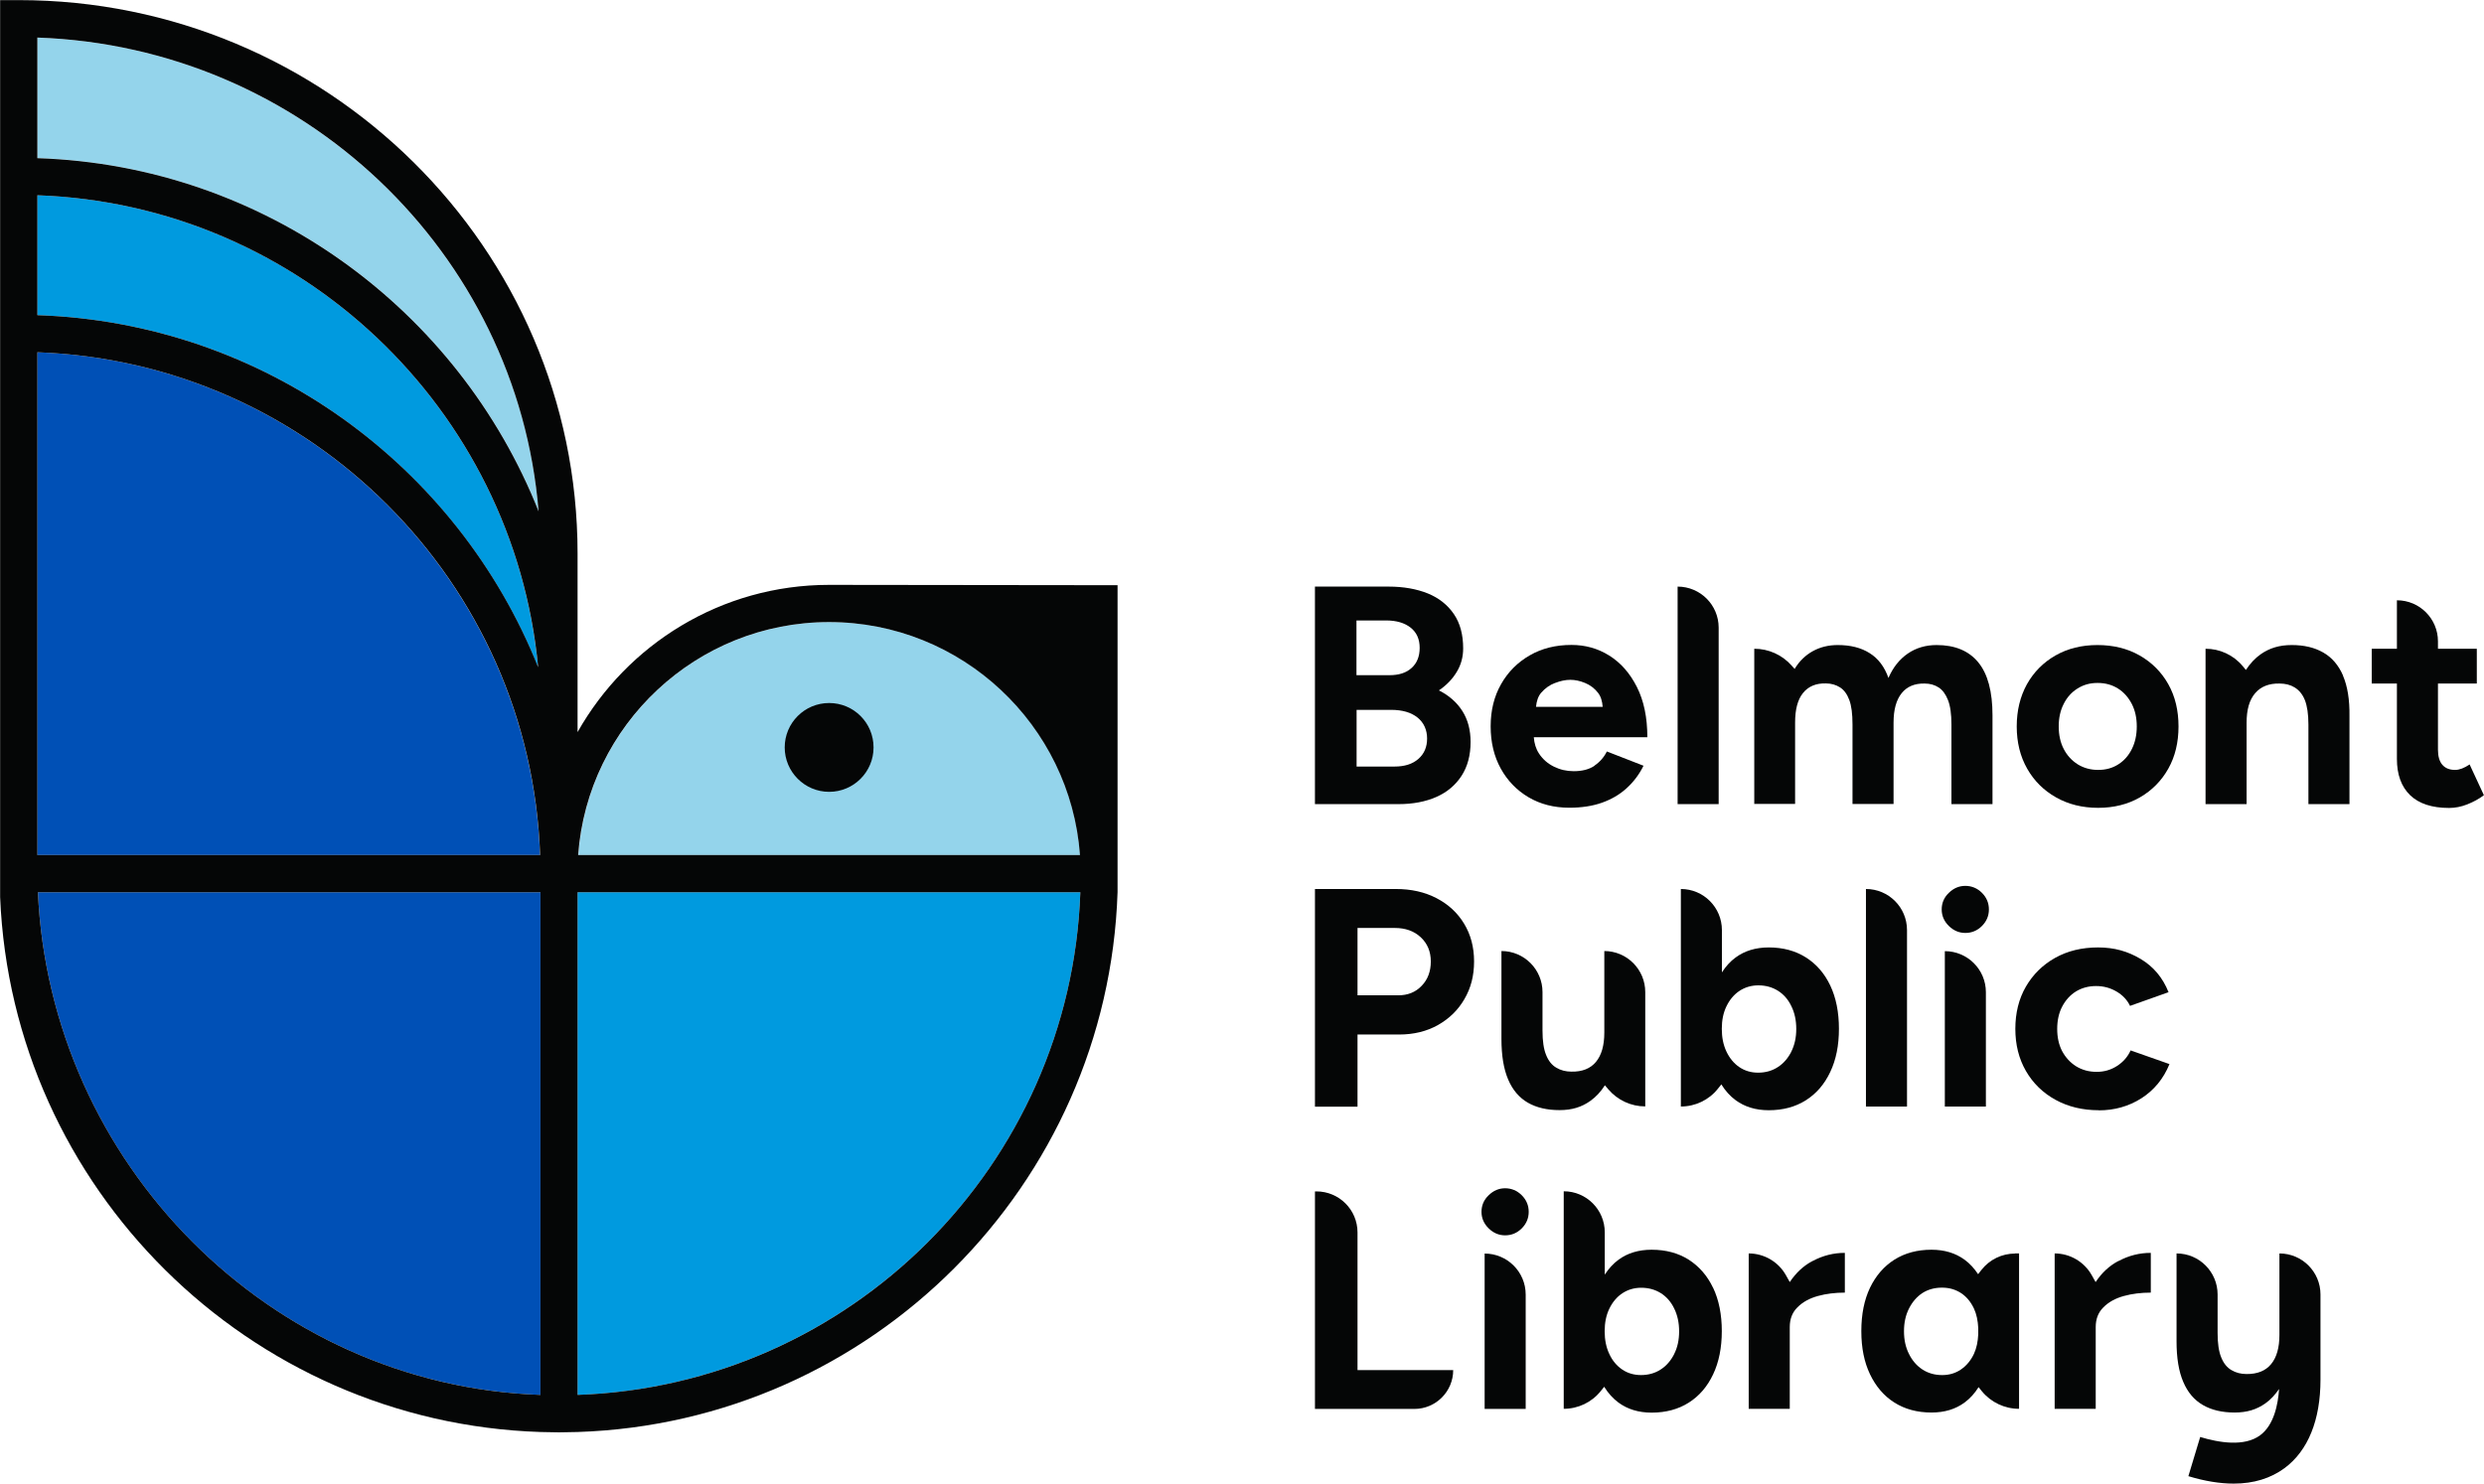 <?xml version="1.0" encoding="UTF-8"?> <svg xmlns="http://www.w3.org/2000/svg" width="159" height="95" viewBox="0 0 159 95" fill="none"><path d="M69.137 54.746C68.528 46.416 61.557 39.831 53.079 39.831C44.602 39.831 37.631 46.416 37.022 54.746H69.144H69.137Z" fill="#94D4EB"></path><path d="M53.072 45.013C51.498 45.013 50.229 46.29 50.229 47.856C50.229 49.423 51.506 50.7 53.072 50.7C54.638 50.7 55.915 49.43 55.915 47.856C55.915 46.282 54.646 45.013 53.072 45.013Z" fill="#050606"></path><path d="M34.476 32.741C33.11 16.163 19.339 2.999 2.391 2.406V10.119C16.971 10.602 29.368 19.837 34.476 32.733" fill="#94D4EB"></path><path d="M34.438 42.719C32.88 26.17 19.198 13.096 2.383 12.502V20.179C16.933 20.654 29.309 29.86 34.438 42.719Z" fill="#009ADF"></path><path d="M2.383 22.555V54.746H34.565C33.949 37.269 19.851 23.171 2.383 22.555Z" fill="#0050B6"></path><path d="M34.594 89.313V57.129H2.428C3.2 74.457 17.23 88.704 34.594 89.313Z" fill="#0050B6"></path><path d="M36.97 89.313C54.438 88.697 68.543 74.598 69.151 57.129H36.97V89.313Z" fill="#009ADF"></path><path d="M71.535 54.746V37.47C71.535 37.47 53.339 37.448 53.072 37.448C46.168 37.448 40.14 41.256 36.97 46.876V35.436C36.97 15.903 20.92 0.007 1.195 0.007H0.008V57.441C0.78 76.076 15.916 91.08 34.594 91.689L35.782 91.711L36.97 91.689C55.752 91.073 70.918 75.905 71.535 57.122V54.746ZM2.391 2.405C19.346 2.992 33.117 16.155 34.476 32.741C29.361 19.845 16.963 10.602 2.391 10.127V2.405ZM2.391 12.502C19.198 13.096 32.88 26.17 34.446 42.719C29.316 29.86 16.941 20.662 2.391 20.179V12.502ZM2.391 22.555C19.858 23.171 33.963 37.27 34.572 54.746H2.391V22.555ZM34.594 89.313C17.23 88.704 3.2 74.45 2.428 57.129H34.594V89.313ZM53.072 39.831C61.55 39.831 68.521 46.416 69.129 54.746H37.007C37.616 46.416 44.587 39.831 53.065 39.831M36.97 89.313V57.129H69.152C68.535 74.606 54.438 88.704 36.97 89.313Z" fill="#050606"></path><path d="M84.169 51.487V37.559H88.884C89.841 37.559 90.673 37.708 91.393 37.997C92.105 38.287 92.662 38.732 93.063 39.319C93.464 39.905 93.657 40.64 93.657 41.516C93.657 42.058 93.523 42.563 93.249 43.016C92.974 43.476 92.595 43.87 92.105 44.204C92.759 44.538 93.256 44.976 93.605 45.525C93.954 46.075 94.132 46.735 94.132 47.508C94.132 48.354 93.939 49.081 93.553 49.675C93.167 50.269 92.632 50.722 91.942 51.027C91.252 51.331 90.442 51.487 89.515 51.487H84.162H84.169ZM86.835 43.231H88.943C89.537 43.231 90.012 43.083 90.353 42.771C90.695 42.467 90.873 42.036 90.873 41.479C90.873 40.922 90.68 40.492 90.294 40.187C89.908 39.883 89.388 39.727 88.72 39.727H86.827V43.231H86.835ZM86.835 49.081H89.262C89.915 49.081 90.42 48.918 90.791 48.591C91.163 48.265 91.348 47.834 91.348 47.285C91.348 46.735 91.14 46.268 90.732 45.941C90.324 45.614 89.76 45.451 89.04 45.451H86.835V49.074V49.081Z" fill="#050606"></path><path d="M102.068 49.029C101.727 49.26 101.281 49.378 100.732 49.378C100.279 49.378 99.863 49.282 99.47 49.089C99.076 48.896 98.757 48.621 98.512 48.25C98.312 47.946 98.208 47.597 98.178 47.203H105.446C105.446 45.941 105.223 44.872 104.778 43.988C104.332 43.105 103.746 42.437 103.011 41.977C102.276 41.516 101.467 41.294 100.591 41.294C99.581 41.294 98.69 41.516 97.918 41.962C97.146 42.407 96.53 43.016 96.085 43.803C95.639 44.582 95.416 45.488 95.416 46.505C95.416 47.522 95.632 48.428 96.062 49.208C96.493 49.987 97.087 50.603 97.844 51.049C98.601 51.494 99.47 51.717 100.45 51.717C101.229 51.717 101.927 51.613 102.536 51.398C103.145 51.182 103.672 50.878 104.117 50.47C104.562 50.069 104.926 49.586 105.201 49.029L102.855 48.116C102.669 48.487 102.402 48.792 102.061 49.022M99.544 43.729C99.885 43.595 100.212 43.528 100.517 43.528C100.821 43.528 101.133 43.595 101.459 43.729C101.786 43.862 102.061 44.07 102.283 44.352C102.469 44.582 102.558 44.894 102.588 45.258H98.319C98.356 44.894 98.453 44.582 98.653 44.352C98.898 44.07 99.195 43.855 99.537 43.729" fill="#050606"></path><path d="M107.383 51.487V37.559C108.831 37.559 110.011 38.732 110.011 40.187V51.487H107.383Z" fill="#050606"></path><path d="M112.29 51.487V41.538C113.204 41.538 114.08 41.932 114.681 42.615L114.874 42.83C115.178 42.325 115.572 41.947 116.047 41.687C116.522 41.427 117.056 41.301 117.636 41.301C118.445 41.301 119.128 41.471 119.677 41.821C120.226 42.162 120.627 42.697 120.88 43.409C121.169 42.734 121.585 42.214 122.112 41.85C122.639 41.486 123.263 41.301 123.96 41.301C125.126 41.301 126.017 41.665 126.626 42.407C127.234 43.142 127.539 44.278 127.539 45.8V51.487H124.911V46.394C124.911 45.718 124.836 45.191 124.688 44.82C124.54 44.449 124.347 44.181 124.094 44.018C123.842 43.855 123.545 43.766 123.196 43.766C122.557 43.751 122.067 43.959 121.726 44.382C121.384 44.805 121.206 45.436 121.206 46.268V51.479H118.578V46.386C118.578 45.711 118.512 45.184 118.37 44.812C118.229 44.441 118.036 44.174 117.777 44.011C117.517 43.847 117.22 43.758 116.871 43.758C116.232 43.743 115.75 43.951 115.408 44.374C115.067 44.798 114.904 45.429 114.904 46.26V51.472H112.276L112.29 51.487Z" fill="#050606"></path><path d="M134.302 51.724C133.292 51.724 132.394 51.502 131.607 51.056C130.82 50.611 130.204 50.002 129.758 49.215C129.313 48.435 129.09 47.53 129.09 46.513C129.09 45.495 129.313 44.59 129.744 43.81C130.182 43.031 130.79 42.414 131.57 41.969C132.349 41.523 133.248 41.301 134.257 41.301C135.267 41.301 136.18 41.523 136.959 41.969C137.739 42.414 138.355 43.031 138.793 43.81C139.231 44.59 139.446 45.495 139.446 46.513C139.446 47.53 139.231 48.435 138.793 49.215C138.355 49.995 137.746 50.611 136.974 51.056C136.202 51.502 135.304 51.724 134.302 51.724ZM134.302 49.297C134.792 49.297 135.222 49.178 135.593 48.94C135.965 48.703 136.254 48.376 136.462 47.953C136.67 47.537 136.774 47.054 136.774 46.513C136.774 45.971 136.67 45.488 136.455 45.072C136.239 44.657 135.95 44.322 135.571 44.085C135.193 43.847 134.762 43.728 134.265 43.728C133.767 43.728 133.359 43.847 132.98 44.085C132.602 44.322 132.305 44.649 132.097 45.072C131.882 45.488 131.778 45.971 131.778 46.513C131.778 47.054 131.882 47.537 132.097 47.953C132.312 48.369 132.609 48.695 132.995 48.94C133.381 49.178 133.819 49.297 134.309 49.297" fill="#050606"></path><path d="M149.98 43.261C149.691 42.593 149.268 42.095 148.704 41.776C148.147 41.457 147.479 41.301 146.692 41.301C145.905 41.301 145.274 41.494 144.71 41.887C144.339 42.147 144.027 42.489 143.759 42.897L143.544 42.637C142.958 41.939 142.089 41.538 141.176 41.538V51.487H143.804V46.275C143.804 45.436 143.982 44.812 144.353 44.382C144.717 43.959 145.237 43.751 145.912 43.766C146.283 43.766 146.61 43.847 146.885 44.018C147.159 44.189 147.382 44.449 147.531 44.82C147.679 45.191 147.761 45.718 147.761 46.394V51.487H150.389V45.859C150.404 44.798 150.263 43.936 149.973 43.261" fill="#050606"></path><path d="M158.087 48.94C157.916 49.059 157.745 49.148 157.59 49.208C157.434 49.267 157.285 49.297 157.152 49.297C156.795 49.297 156.521 49.185 156.335 48.97C156.149 48.755 156.053 48.428 156.053 48.005V43.766H158.54V41.538H156.053V41.063C156.053 39.615 154.88 38.435 153.425 38.435V41.538H151.814V43.766H153.425V48.584C153.425 49.594 153.707 50.366 154.271 50.915C154.835 51.457 155.667 51.732 156.766 51.732C157.152 51.732 157.538 51.658 157.931 51.502C158.325 51.346 158.681 51.153 158.993 50.915L158.08 48.948L158.087 48.94Z" fill="#050606"></path><path d="M84.17 70.849V56.921H89.344C90.324 56.921 91.192 57.114 91.95 57.508C92.707 57.901 93.293 58.443 93.716 59.141C94.14 59.839 94.355 60.641 94.355 61.562C94.355 62.482 94.147 63.269 93.739 63.967C93.331 64.672 92.766 65.222 92.046 65.63C91.334 66.031 90.502 66.239 89.559 66.239H86.894V70.857H84.17V70.849ZM86.894 63.729H89.5C90.109 63.729 90.613 63.529 90.999 63.121C91.393 62.72 91.586 62.193 91.586 61.562C91.586 60.931 91.371 60.411 90.94 60.01C90.51 59.609 89.953 59.416 89.277 59.416H86.894V63.729Z" fill="#050606"></path><path d="M102.692 60.901V66.112C102.692 66.937 102.514 67.56 102.157 67.991C101.801 68.421 101.274 68.629 100.583 68.615C100.227 68.615 99.9 68.533 99.618 68.362C99.336 68.199 99.114 67.924 98.965 67.545C98.809 67.167 98.735 66.647 98.735 65.986V63.522C98.735 62.074 97.562 60.893 96.107 60.893V66.521C96.107 67.582 96.248 68.444 96.537 69.119C96.82 69.787 97.243 70.285 97.799 70.604C98.356 70.923 99.032 71.079 99.826 71.079C100.621 71.079 101.237 70.886 101.793 70.493C102.157 70.233 102.469 69.899 102.729 69.49L102.944 69.743C103.538 70.441 104.399 70.842 105.312 70.842V63.522C105.312 62.074 104.139 60.893 102.684 60.893" fill="#050606"></path><path d="M117.153 63.098C116.782 62.319 116.262 61.725 115.594 61.302C114.926 60.879 114.132 60.663 113.218 60.663C112.387 60.663 111.674 60.879 111.103 61.302C110.754 61.554 110.464 61.881 110.219 62.259V59.55C110.219 58.102 109.046 56.921 107.591 56.921V70.849C108.512 70.849 109.388 70.433 109.959 69.713L110.182 69.431C110.435 69.84 110.739 70.181 111.103 70.448C111.682 70.871 112.387 71.087 113.218 71.087C114.132 71.087 114.926 70.871 115.594 70.448C116.262 70.025 116.782 69.424 117.153 68.637C117.524 67.857 117.71 66.937 117.71 65.875C117.71 64.813 117.524 63.878 117.153 63.098ZM114.666 67.33C114.451 67.753 114.169 68.087 113.797 68.325C113.434 68.562 113.011 68.681 112.535 68.681C112.083 68.681 111.682 68.562 111.333 68.325C110.984 68.087 110.709 67.753 110.509 67.33C110.308 66.907 110.212 66.424 110.212 65.875C110.212 65.326 110.308 64.85 110.509 64.435C110.709 64.019 110.984 63.685 111.34 63.447C111.697 63.21 112.105 63.091 112.55 63.091C113.025 63.091 113.449 63.21 113.812 63.44C114.176 63.67 114.466 64.004 114.666 64.427C114.874 64.85 114.978 65.333 114.978 65.882C114.978 66.432 114.874 66.907 114.659 67.338" fill="#050606"></path><path d="M119.439 70.849V56.921C120.887 56.921 122.067 58.094 122.067 59.55V70.849H119.439Z" fill="#050606"></path><path d="M125.802 59.735C125.401 59.735 125.052 59.587 124.747 59.29C124.443 58.993 124.287 58.636 124.287 58.228C124.287 57.82 124.436 57.463 124.747 57.166C125.052 56.869 125.401 56.721 125.802 56.721C126.202 56.721 126.566 56.869 126.863 57.166C127.16 57.463 127.309 57.82 127.309 58.228C127.309 58.636 127.16 58.993 126.863 59.29C126.566 59.587 126.21 59.735 125.802 59.735ZM124.488 70.849V60.901C125.935 60.901 127.116 62.074 127.116 63.529V70.849H124.488Z" fill="#050606"></path><path d="M134.339 71.087C133.307 71.087 132.379 70.864 131.57 70.418C130.761 69.973 130.13 69.357 129.677 68.57C129.224 67.783 129.001 66.885 129.001 65.875C129.001 64.865 129.224 63.952 129.677 63.172C130.13 62.393 130.753 61.777 131.548 61.331C132.342 60.886 133.255 60.663 134.294 60.663C135.334 60.663 136.195 60.908 137.019 61.398C137.843 61.888 138.437 62.601 138.808 63.529L136.343 64.405C136.158 64.019 135.868 63.714 135.475 63.484C135.081 63.254 134.651 63.135 134.168 63.135C133.686 63.135 133.248 63.254 132.876 63.484C132.505 63.714 132.216 64.041 132 64.449C131.785 64.858 131.681 65.34 131.681 65.882C131.681 66.424 131.785 66.899 132 67.308C132.216 67.709 132.513 68.035 132.891 68.273C133.277 68.51 133.715 68.629 134.205 68.629C134.695 68.629 135.118 68.503 135.512 68.251C135.905 67.998 136.195 67.664 136.38 67.256L138.867 68.132C138.481 69.075 137.88 69.802 137.071 70.322C136.254 70.842 135.341 71.094 134.339 71.094" fill="#050606"></path><path d="M128.986 80.263C128.14 80.263 127.346 80.649 126.826 81.317L126.618 81.585C126.373 81.221 126.091 80.901 125.75 80.656C125.171 80.233 124.465 80.018 123.634 80.018C122.721 80.018 121.926 80.233 121.258 80.656C120.59 81.08 120.071 81.681 119.699 82.453C119.328 83.233 119.143 84.153 119.143 85.23C119.143 86.306 119.328 87.212 119.699 87.992C120.071 88.771 120.59 89.38 121.258 89.803C121.926 90.226 122.721 90.442 123.634 90.442C124.473 90.442 125.178 90.226 125.75 89.803C126.106 89.543 126.403 89.209 126.648 88.816L126.856 89.076C127.442 89.788 128.311 90.204 129.239 90.204V80.256H128.979L128.986 80.263ZM125.52 87.687C125.171 87.925 124.77 88.044 124.317 88.044C123.842 88.044 123.419 87.925 123.055 87.687C122.691 87.45 122.402 87.116 122.194 86.692C121.978 86.269 121.874 85.787 121.874 85.237C121.874 84.688 121.978 84.213 122.194 83.782C122.409 83.359 122.691 83.032 123.047 82.795C123.404 82.565 123.827 82.446 124.302 82.446C124.777 82.446 125.171 82.565 125.527 82.795C125.876 83.025 126.151 83.359 126.351 83.782C126.522 84.153 126.603 84.569 126.626 85.029V85.438C126.603 85.898 126.522 86.314 126.351 86.685C126.151 87.108 125.876 87.442 125.527 87.68" fill="#050606"></path><path d="M96.344 79.097C95.944 79.097 95.595 78.949 95.29 78.652C94.986 78.355 94.83 77.999 94.83 77.59C94.83 77.182 94.979 76.826 95.29 76.529C95.595 76.232 95.944 76.083 96.344 76.083C96.745 76.083 97.109 76.232 97.406 76.529C97.703 76.826 97.852 77.182 97.852 77.59C97.852 77.999 97.703 78.355 97.406 78.652C97.109 78.949 96.753 79.097 96.344 79.097ZM95.031 90.212V80.263C96.478 80.263 97.659 81.436 97.659 82.891V90.212H95.031Z" fill="#050606"></path><path d="M84.17 90.212V76.284H84.266C85.714 76.284 86.894 77.457 86.894 78.912V87.724H93.019C93.019 89.098 91.905 90.212 90.532 90.212H84.17Z" fill="#050606"></path><path d="M109.655 82.46C109.284 81.681 108.764 81.087 108.096 80.656C107.428 80.233 106.634 80.018 105.721 80.018C104.889 80.018 104.177 80.233 103.605 80.656C103.256 80.909 102.966 81.236 102.721 81.614V78.904C102.721 77.457 101.549 76.276 100.094 76.276V90.204C101.014 90.204 101.89 89.788 102.462 89.068L102.684 88.793C102.937 89.202 103.241 89.543 103.605 89.81C104.184 90.234 104.889 90.449 105.721 90.449C106.634 90.449 107.428 90.234 108.096 89.81C108.764 89.387 109.284 88.786 109.655 87.999C110.026 87.219 110.212 86.291 110.212 85.23C110.212 84.168 110.026 83.233 109.655 82.453M107.168 86.692C106.953 87.115 106.671 87.45 106.3 87.687C105.936 87.925 105.513 88.043 105.038 88.043C104.585 88.043 104.184 87.925 103.835 87.687C103.486 87.45 103.204 87.115 103.011 86.692C102.811 86.269 102.714 85.787 102.714 85.237C102.714 84.688 102.811 84.213 103.011 83.797C103.211 83.381 103.486 83.047 103.842 82.809C104.199 82.572 104.607 82.453 105.053 82.453C105.528 82.453 105.951 82.572 106.315 82.802C106.678 83.032 106.968 83.366 107.168 83.789C107.376 84.213 107.48 84.695 107.48 85.245C107.48 85.794 107.376 86.276 107.161 86.7" fill="#050606"></path><path d="M116.025 80.738C115.438 81.043 114.956 81.503 114.562 82.089L114.317 81.651C113.835 80.79 112.921 80.256 111.934 80.256V90.204H114.562V84.97C114.562 84.45 114.725 84.027 115.059 83.701C115.394 83.366 115.824 83.129 116.366 82.98C116.901 82.832 117.48 82.765 118.088 82.765V80.219C117.376 80.219 116.685 80.389 116.032 80.738" fill="#050606"></path><path d="M135.601 80.738C135.014 81.043 134.532 81.503 134.138 82.089L133.893 81.651C133.411 80.79 132.498 80.256 131.518 80.256V90.204H134.146V84.97C134.146 84.45 134.309 84.027 134.643 83.701C134.977 83.366 135.408 83.129 135.95 82.98C136.484 82.832 137.063 82.765 137.672 82.765V80.219C136.959 80.219 136.269 80.389 135.616 80.738" fill="#050606"></path><path d="M148.533 85.512V82.884C148.533 81.436 147.36 80.256 145.905 80.256V85.467C145.905 86.291 145.727 86.915 145.37 87.346C145.014 87.776 144.487 87.984 143.797 87.977C143.44 87.977 143.114 87.895 142.831 87.724C142.549 87.561 142.327 87.286 142.178 86.908C142.022 86.529 141.948 86.009 141.948 85.349V82.884C141.948 81.436 140.775 80.256 139.32 80.256V85.883C139.32 86.945 139.461 87.813 139.751 88.482C140.033 89.15 140.456 89.647 141.013 89.966C141.569 90.286 142.245 90.442 143.039 90.442C143.834 90.442 144.45 90.249 145.007 89.855C145.348 89.618 145.63 89.298 145.883 88.934C145.816 89.929 145.556 91.243 144.673 91.897C143.663 92.647 142.03 92.372 140.834 92.008L140.077 94.517C141.131 94.837 142.097 94.993 142.98 94.993C144.257 94.993 145.341 94.659 146.239 93.998C147.738 92.884 148.533 90.924 148.533 88.333V85.504V85.512Z" fill="#050606"></path></svg> 